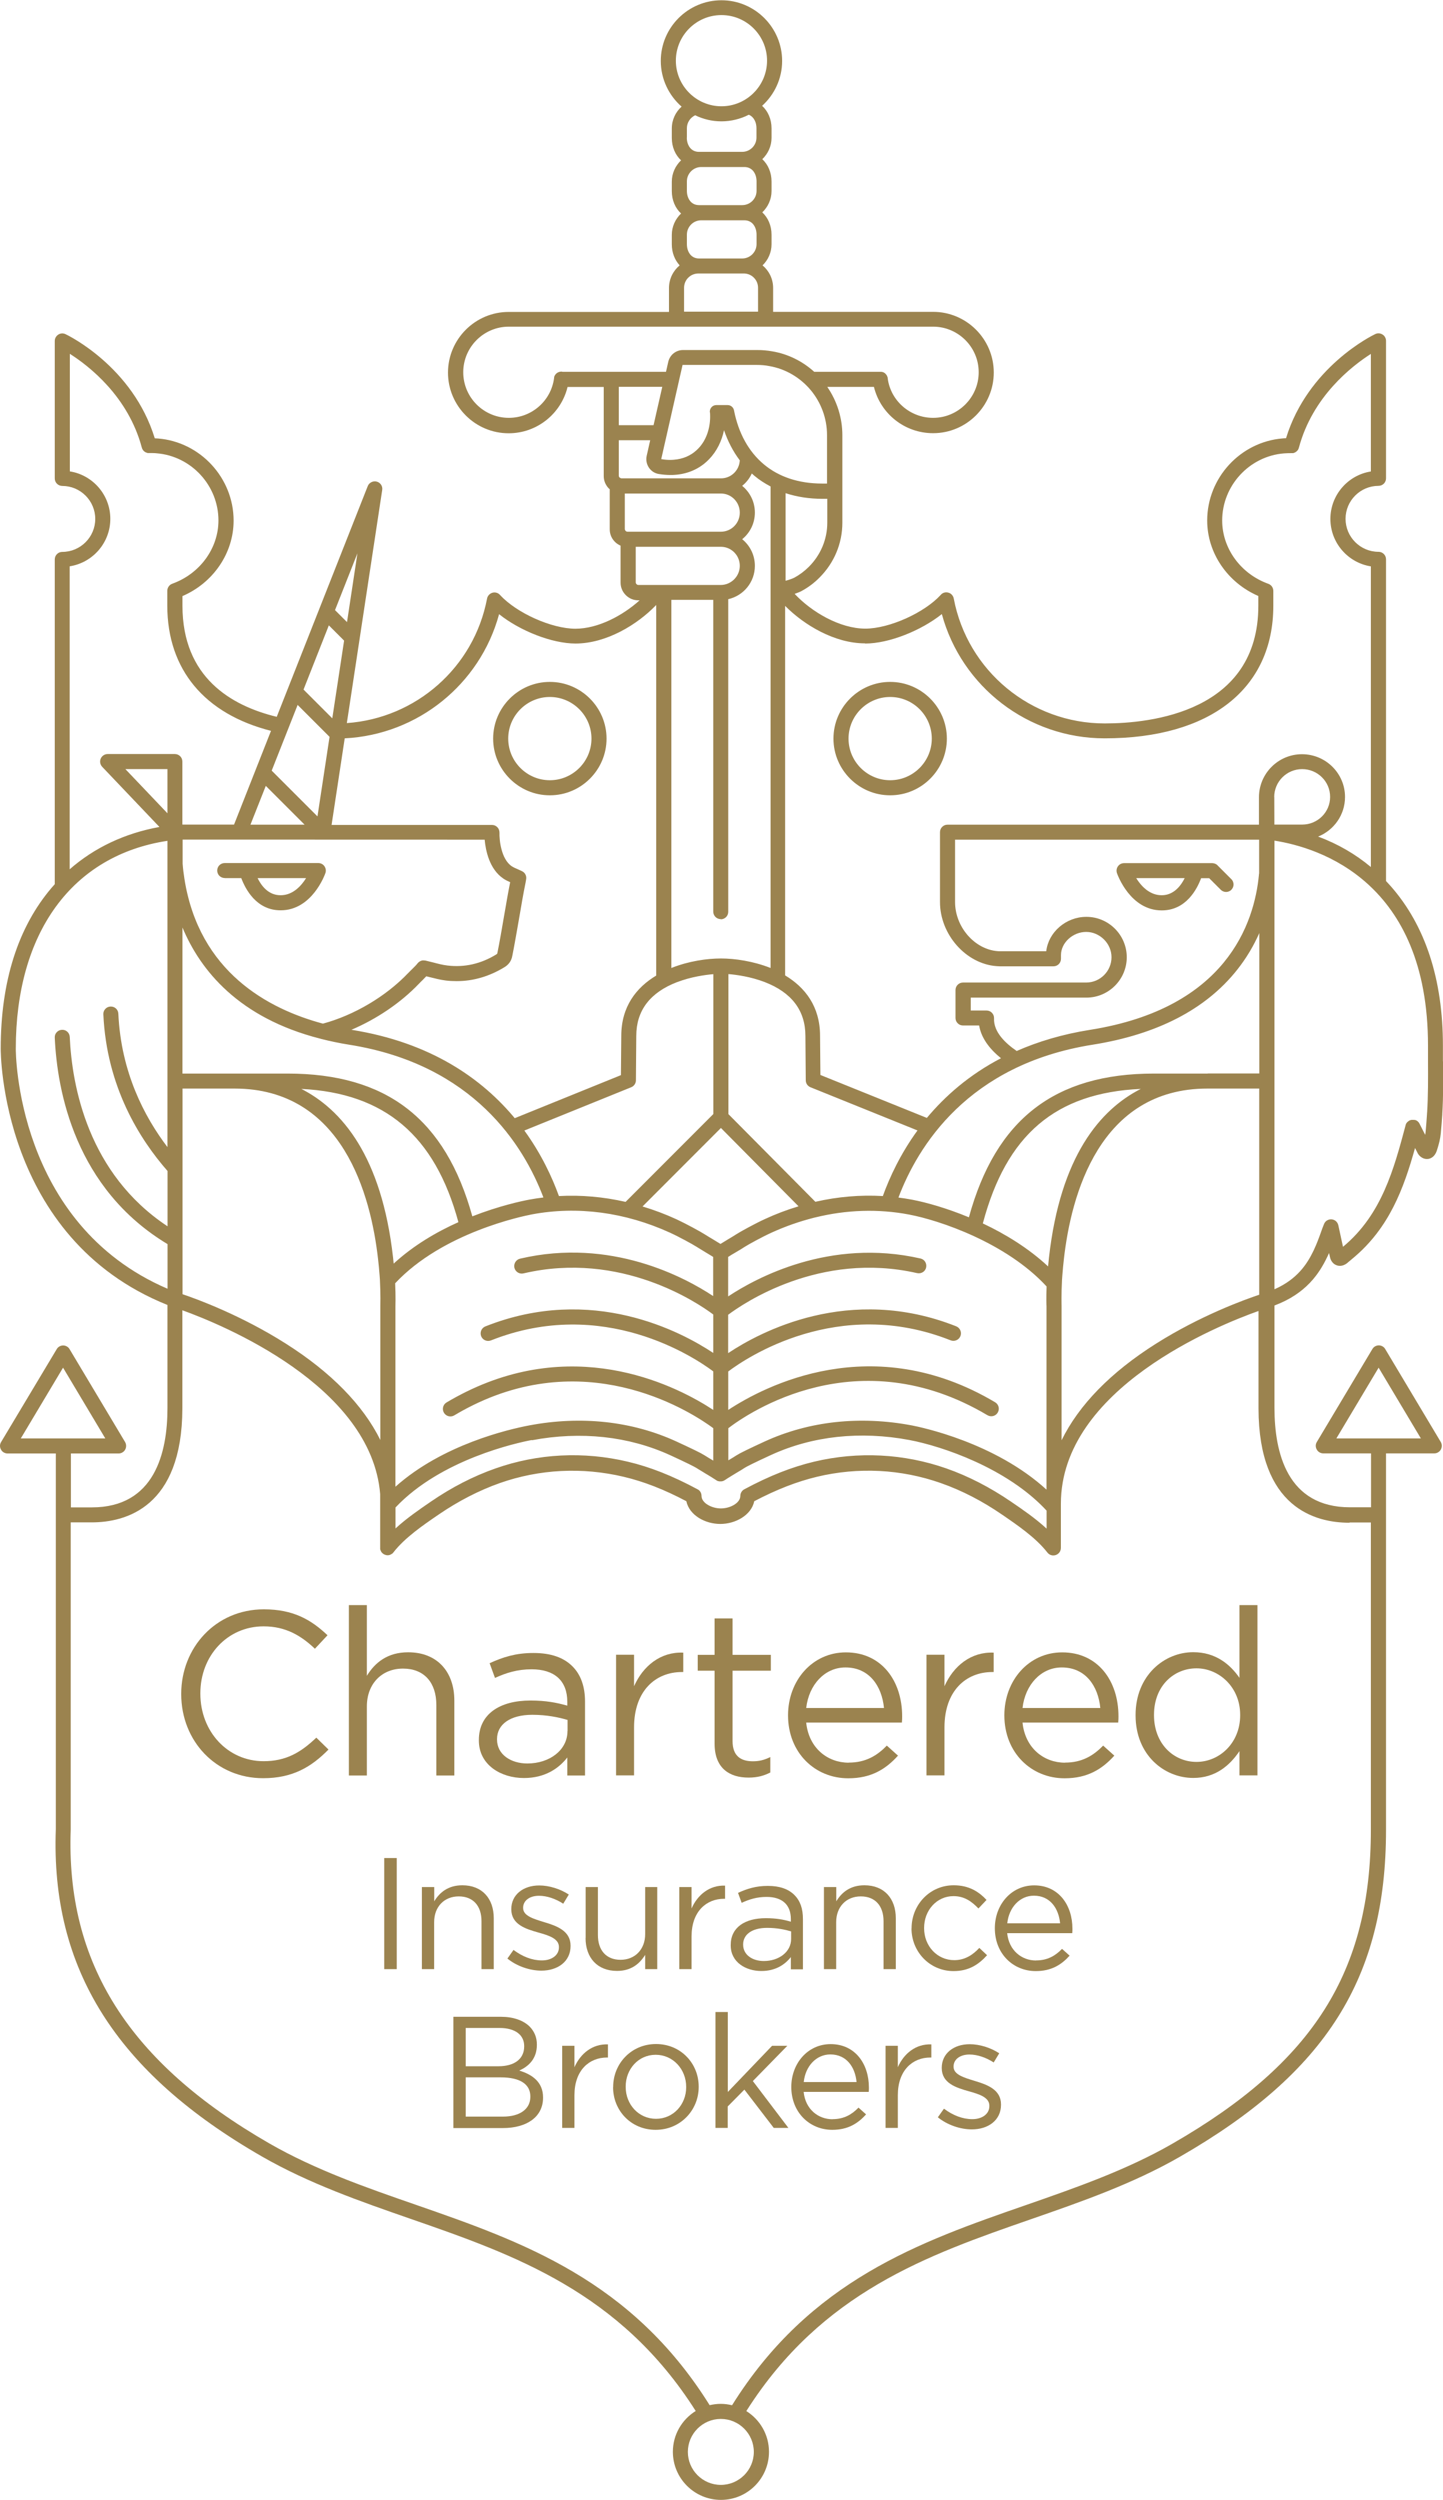 <?xml version="1.0" encoding="UTF-8"?>
<svg id="Layer_2" data-name="Layer 2" xmlns="http://www.w3.org/2000/svg" viewBox="0 0 163.63 283.46">
  <defs>
    <style>
      .cls-1 {
        fill: #9b834f;
      }
    </style>
  </defs>
  <g id="Layer_1-2" data-name="Layer 1">
    <g>
      <path class="cls-1" d="M20.55,192.11v-.05c0-5.24,3.92-9.58,9.37-9.58,3.36,0,5.37,1.19,7.22,2.94l-1.43,1.53c-1.56-1.48-3.31-2.54-5.82-2.54-4.1,0-7.17,3.33-7.17,7.59v.05c0,4.29,3.1,7.65,7.17,7.65,2.54,0,4.21-.98,5.98-2.67l1.38,1.35c-1.93,1.96-4.05,3.25-7.41,3.25-5.34,0-9.29-4.21-9.29-9.53Z"/>
      <path class="cls-1" d="M39.56,182h2.04v8.02c.9-1.48,2.33-2.67,4.68-2.67,3.31,0,5.24,2.22,5.24,5.48v8.49h-2.04v-7.99c0-2.54-1.38-4.13-3.78-4.13s-4.1,1.72-4.1,4.29v7.83h-2.04v-19.31Z"/>
      <path class="cls-1" d="M54.3,197.34v-.05c0-2.94,2.38-4.47,5.85-4.47,1.75,0,2.96.24,4.18.58v-.42c0-2.43-1.48-3.7-4.05-3.7-1.61,0-2.88.4-4.15.98l-.61-1.67c1.51-.69,2.96-1.16,4.97-1.16s3.44.53,4.42,1.51c.95.95,1.43,2.28,1.43,4.02v8.36h-2.01v-2.04c-.95,1.22-2.51,2.33-4.92,2.33-2.57,0-5.11-1.46-5.11-4.26ZM64.36,196.29v-1.27c-1.01-.29-2.33-.58-4-.58-2.54,0-4,1.11-4,2.75v.05c0,1.72,1.59,2.72,3.44,2.72,2.51,0,4.55-1.51,4.55-3.68Z"/>
      <path class="cls-1" d="M69.86,187.63h2.04v3.57c1.01-2.28,2.99-3.92,5.58-3.81v2.2h-.16c-2.99,0-5.42,2.14-5.42,6.27v5.45h-2.04v-13.68Z"/>
      <path class="cls-1" d="M81.03,197.69v-8.25h-1.91v-1.8h1.91v-4.13h2.04v4.13h4.34v1.8h-4.34v7.99c0,1.67.93,2.28,2.3,2.28.69,0,1.27-.13,1.98-.48v1.75c-.71.37-1.48.58-2.46.58-2.2,0-3.86-1.08-3.86-3.86Z"/>
      <path class="cls-1" d="M96.25,199.86c1.88,0,3.2-.77,4.31-1.93l1.27,1.14c-1.38,1.53-3.04,2.57-5.64,2.57-3.76,0-6.83-2.88-6.83-7.14,0-3.97,2.78-7.14,6.56-7.14,4.05,0,6.38,3.23,6.38,7.25,0,.19,0,.4-.03.71h-10.85c.29,2.88,2.41,4.55,4.82,4.55ZM100.24,193.67c-.24-2.49-1.67-4.6-4.37-4.6-2.35,0-4.15,1.96-4.45,4.6h8.81Z"/>
      <path class="cls-1" d="M105.06,187.63h2.04v3.57c1.01-2.28,2.99-3.92,5.58-3.81v2.2h-.16c-2.99,0-5.42,2.14-5.42,6.27v5.45h-2.04v-13.68Z"/>
      <path class="cls-1" d="M120.78,199.86c1.88,0,3.2-.77,4.31-1.93l1.27,1.14c-1.38,1.53-3.04,2.57-5.64,2.57-3.76,0-6.83-2.88-6.83-7.14,0-3.97,2.78-7.14,6.56-7.14,4.05,0,6.38,3.23,6.38,7.25,0,.19,0,.4-.03.71h-10.85c.29,2.88,2.41,4.55,4.82,4.55ZM124.77,193.67c-.24-2.49-1.67-4.6-4.37-4.6-2.35,0-4.15,1.96-4.45,4.6h8.81Z"/>
      <path class="cls-1" d="M128.77,194.51v-.05c0-4.47,3.25-7.12,6.54-7.12,2.54,0,4.18,1.38,5.24,2.91v-8.25h2.04v19.31h-2.04v-2.75c-1.11,1.64-2.73,3.04-5.24,3.04-3.28,0-6.54-2.59-6.54-7.09ZM140.63,194.49v-.05c0-3.15-2.41-5.27-4.95-5.27s-4.82,1.96-4.82,5.27v.05c0,3.23,2.22,5.29,4.82,5.29s4.95-2.14,4.95-5.29Z"/>
    </g>
    <g>
      <path class="cls-1" d="M43.57,210.68h1.42v12.6h-1.42v-12.6Z"/>
      <path class="cls-1" d="M47.85,213.97h1.39v1.62c.61-1.01,1.58-1.82,3.19-1.82,2.25,0,3.56,1.51,3.56,3.73v5.78h-1.39v-5.44c0-1.73-.94-2.81-2.58-2.81s-2.79,1.17-2.79,2.92v5.33h-1.39v-9.31Z"/>
      <path class="cls-1" d="M57.53,222.09l.7-.99c1.01.76,2.12,1.19,3.22,1.19s1.93-.58,1.93-1.48v-.04c0-.94-1.1-1.3-2.32-1.64-1.46-.41-3.08-.92-3.08-2.63v-.04c0-1.6,1.33-2.67,3.17-2.67,1.13,0,2.39.4,3.35,1.03l-.63,1.04c-.86-.56-1.85-.9-2.75-.9-1.1,0-1.8.58-1.8,1.35v.04c0,.88,1.15,1.22,2.39,1.6,1.44.43,2.99.99,2.99,2.67v.04c0,1.76-1.46,2.79-3.31,2.79-1.33,0-2.81-.52-3.85-1.37Z"/>
      <path class="cls-1" d="M66.41,219.75v-5.78h1.39v5.44c0,1.73.94,2.81,2.57,2.81s2.79-1.17,2.79-2.92v-5.33h1.37v9.31h-1.37v-1.62c-.63,1.01-1.58,1.82-3.19,1.82-2.25,0-3.57-1.51-3.57-3.73Z"/>
      <path class="cls-1" d="M77.03,213.97h1.39v2.43c.68-1.55,2.04-2.66,3.8-2.59v1.49h-.11c-2.03,0-3.69,1.46-3.69,4.27v3.71h-1.39v-9.31Z"/>
      <path class="cls-1" d="M82.86,220.58v-.04c0-2,1.62-3.04,3.98-3.04,1.19,0,2.02.16,2.84.4v-.29c0-1.66-1.01-2.52-2.75-2.52-1.1,0-1.96.27-2.83.67l-.41-1.13c1.03-.47,2.02-.79,3.38-.79s2.34.36,3.01,1.03.97,1.55.97,2.74v5.69h-1.37v-1.39c-.65.83-1.71,1.58-3.35,1.58-1.75,0-3.47-.99-3.47-2.9ZM89.71,219.86v-.86c-.68-.2-1.58-.4-2.72-.4-1.73,0-2.72.76-2.72,1.87v.04c0,1.17,1.08,1.85,2.34,1.85,1.71,0,3.1-1.03,3.1-2.5Z"/>
      <path class="cls-1" d="M93.44,213.97h1.39v1.62c.61-1.01,1.58-1.82,3.19-1.82,2.25,0,3.56,1.51,3.56,3.73v5.78h-1.39v-5.44c0-1.73-.94-2.81-2.58-2.81s-2.79,1.17-2.79,2.92v5.33h-1.39v-9.31Z"/>
      <path class="cls-1" d="M103.37,218.67v-.04c0-2.63,2.05-4.86,4.77-4.86,1.76,0,2.86.74,3.73,1.66l-.92.97c-.74-.77-1.57-1.4-2.83-1.4-1.89,0-3.33,1.6-3.33,3.6v.04c0,2.02,1.48,3.62,3.42,3.62,1.19,0,2.11-.59,2.84-1.39l.88.83c-.94,1.04-2.05,1.8-3.8,1.8-2.72,0-4.77-2.21-4.77-4.83Z"/>
      <path class="cls-1" d="M117.49,222.29c1.28,0,2.18-.52,2.94-1.31l.86.77c-.94,1.04-2.07,1.75-3.84,1.75-2.56,0-4.64-1.96-4.64-4.86,0-2.7,1.89-4.86,4.46-4.86,2.75,0,4.34,2.2,4.34,4.93,0,.13,0,.27-.02.49h-7.38c.2,1.96,1.64,3.1,3.28,3.1ZM120.21,218.08c-.16-1.69-1.13-3.13-2.97-3.13-1.6,0-2.83,1.33-3.02,3.13h6Z"/>
      <path class="cls-1" d="M51.41,228.68h5.37c1.44,0,2.57.41,3.29,1.12.52.54.81,1.21.81,2.02v.04c0,1.64-1.01,2.48-2,2.92,1.49.45,2.7,1.31,2.7,3.04v.04c0,2.16-1.82,3.44-4.57,3.44h-5.6v-12.6ZM56.54,234.29c1.71,0,2.9-.77,2.9-2.25v-.04c0-1.24-.99-2.05-2.79-2.05h-3.84v4.34h3.73ZM57.04,240c1.91,0,3.1-.85,3.1-2.25v-.04c0-1.37-1.15-2.16-3.35-2.16h-3.98v4.45h4.23Z"/>
      <path class="cls-1" d="M63.75,231.97h1.39v2.43c.68-1.55,2.04-2.66,3.8-2.59v1.49h-.11c-2.03,0-3.69,1.46-3.69,4.27v3.71h-1.39v-9.31Z"/>
      <path class="cls-1" d="M69.53,236.67v-.04c0-2.63,2.05-4.86,4.86-4.86s4.84,2.2,4.84,4.83v.04c0,2.63-2.07,4.86-4.88,4.86s-4.83-2.2-4.83-4.83ZM77.81,236.67v-.04c0-2-1.49-3.64-3.46-3.64s-3.4,1.64-3.4,3.6v.04c0,2,1.48,3.62,3.44,3.62s3.42-1.62,3.42-3.58Z"/>
      <path class="cls-1" d="M81.14,228.14h1.39v9.07l5.02-5.24h1.73l-3.91,4,4.03,5.31h-1.66l-3.33-4.34-1.89,1.91v2.43h-1.39v-13.14Z"/>
      <path class="cls-1" d="M94.41,240.29c1.28,0,2.18-.52,2.94-1.31l.86.77c-.94,1.04-2.07,1.75-3.83,1.75-2.56,0-4.65-1.96-4.65-4.86,0-2.7,1.89-4.86,4.46-4.86,2.75,0,4.34,2.2,4.34,4.93,0,.13,0,.27-.02.49h-7.38c.2,1.96,1.64,3.1,3.28,3.1ZM97.13,236.08c-.16-1.69-1.13-3.13-2.97-3.13-1.6,0-2.83,1.33-3.02,3.13h6Z"/>
      <path class="cls-1" d="M100.42,231.97h1.39v2.43c.68-1.55,2.04-2.66,3.8-2.59v1.49h-.11c-2.03,0-3.69,1.46-3.69,4.27v3.71h-1.39v-9.31Z"/>
      <path class="cls-1" d="M106.34,240.09l.7-.99c1.01.76,2.12,1.19,3.22,1.19s1.93-.58,1.93-1.48v-.04c0-.94-1.1-1.3-2.32-1.64-1.46-.41-3.08-.92-3.08-2.63v-.04c0-1.6,1.33-2.67,3.17-2.67,1.13,0,2.39.4,3.35,1.03l-.63,1.04c-.86-.56-1.85-.9-2.75-.9-1.1,0-1.8.58-1.8,1.35v.04c0,.88,1.15,1.22,2.39,1.6,1.44.43,2.99.99,2.99,2.67v.04c0,1.76-1.46,2.79-3.31,2.79-1.33,0-2.81-.52-3.85-1.37Z"/>
    </g>
    <path class="cls-1" d="M163.62,120.35c0-.6,0-1.19,0-1.77,0,0,0-.01,0-.02,0-7.52-1.99-13.6-5.9-18.06-.18-.2-.36-.4-.55-.6v-36.48c0-.47-.38-.85-.85-.85-2.06,0-3.74-1.68-3.74-3.74s1.68-3.74,3.74-3.74c.47,0,.85-.38.85-.85v-15.59c0-.29-.15-.57-.4-.72-.25-.16-.56-.18-.82-.05-.32.15-7.64,3.72-10.12,11.81-.14,0-.27.01-.37.02-4.81.39-8.57,4.48-8.57,9.31,0,3.69,2.31,7.05,5.8,8.56v1.1c0,12.04-12.18,13.35-17.42,13.35-8.37,0-15.57-5.96-17.12-14.17-.06-.32-.3-.58-.61-.66-.31-.09-.65,0-.86.25-1.86,2.04-5.85,3.83-8.55,3.83-2.91,0-6.12-1.91-8.02-3.94.37-.13.65-.25.7-.28.01,0,.03-.01.04-.02.77-.41,1.47-.93,2.08-1.55,1.67-1.67,2.59-3.88,2.59-6.22v-4.35s0-.05,0-.07c0,0,0,0,0,0v-5.45s0-.03,0-.05c0-1.96-.6-3.87-1.71-5.48h5.29c.74,3.04,3.49,5.25,6.71,5.25,3.79,0,6.88-3.09,6.88-6.88s-3.09-6.88-6.88-6.88c0,0-.01,0-.02,0h-18.12v-2.71c0-1.03-.47-1.95-1.2-2.56.63-.61,1.02-1.46,1.02-2.4v-1.07c0-1.04-.4-1.94-1.05-2.54.64-.61,1.05-1.47,1.05-2.42v-1.07c0-1.04-.4-1.94-1.05-2.54.64-.61,1.05-1.47,1.05-2.42v-1.07c0-1.05-.41-1.96-1.07-2.56,1.39-1.26,2.27-3.07,2.27-5.09,0-3.79-3.09-6.88-6.88-6.88s-6.88,3.09-6.88,6.88c0,2.06.92,3.92,2.36,5.18-.68.61-1.11,1.49-1.11,2.48v1.07c0,1.04.4,1.94,1.05,2.54-.64.61-1.05,1.47-1.05,2.42v1.07c0,1.04.4,1.94,1.05,2.54-.64.61-1.05,1.47-1.05,2.42v1.07c0,.96.34,1.79.89,2.39-.74.61-1.21,1.54-1.21,2.57v2.71h-18.18c-3.79,0-6.88,3.09-6.88,6.88s3.09,6.88,6.88,6.88c3.2,0,5.94-2.21,6.68-5.25h4.1v10.1c0,.53.21,1.04.59,1.42.03.03.06.05.09.07v4.55c0,.54.21,1.04.59,1.42.19.19.41.33.64.43v4.19c0,.54.21,1.04.59,1.42.38.38.88.59,1.42.59h.15c-1.93,1.74-4.72,3.22-7.28,3.22-2.7,0-6.69-1.79-8.55-3.83-.22-.24-.55-.34-.86-.25-.31.09-.55.35-.61.66-1.48,7.81-8.06,13.57-15.9,14.12l4.01-26.43c.07-.43-.2-.84-.62-.95-.42-.11-.86.11-1.02.51l-10.32,26.16c-5.2-1.26-10.69-4.5-10.69-12.59v-1.1c3.49-1.5,5.8-4.87,5.8-8.56,0-4.83-3.77-8.92-8.57-9.31-.1,0-.23-.01-.37-.02-2.48-8.1-9.8-11.66-10.12-11.81-.27-.13-.58-.11-.82.05-.25.16-.4.43-.4.72v15.59c0,.47.38.85.85.85,2.06,0,3.74,1.68,3.74,3.74s-1.68,3.74-3.74,3.74c-.47,0-.85.38-.85.85v36.83c-.11.12-.22.24-.32.36C2.04,105.12.08,111.28.08,118.92c0,.22-.06,21.44,18.91,29.05v11.63s0,.03,0,.05c0,5.14-1.49,11.27-8.57,11.27h-1.49c-.41,0-.69,0-.89,0v-6.11h5.41c.31,0,.59-.17.74-.43.15-.27.15-.6,0-.86l-6.3-10.54c-.15-.26-.43-.42-.73-.42s-.58.16-.73.42L.12,163.52c-.16.26-.16.59,0,.86.15.27.44.43.74.43h5.47v42.6c-.59,15.81,6.84,27.61,23.37,37.11,5.34,3.07,11.21,5.11,16.88,7.08,11.69,4.06,23.74,8.26,32.31,21.78-1.55.96-2.59,2.67-2.59,4.63,0,3,2.44,5.45,5.45,5.45s5.45-2.44,5.45-5.45c0-1.95-1.03-3.66-2.57-4.62,8.56-13.51,20.61-17.7,32.29-21.76,5.67-1.97,11.54-4.01,16.88-7.08,16.6-9.55,23.37-20.29,23.37-37.08v-42.67h5.47c.31,0,.59-.17.74-.43.15-.27.15-.6,0-.86l-6.3-10.54c-.15-.26-.43-.42-.73-.42s-.58.16-.73.42l-6.3,10.54c-.16.26-.16.59,0,.86.15.27.44.43.74.43h5.41v6.11c-.46,0-1.19,0-2.38,0-7.09,0-8.57-6.13-8.57-11.27v-11.61c3.6-1.35,5.09-3.64,5.99-5.52.07-.15.14-.29.2-.43l.11.48c.07.36.33.79.81.93.31.09.78.09,1.31-.42l.49-.41c4.12-3.43,5.76-7.94,7.03-12.49l.31.61s.04.08.07.11c.19.27.54.53.96.53.05,0,.1,0,.16-.01.25-.04.72-.21.96-.91.25-.75.4-1.37.46-2,.07-.71.12-1.43.17-2.12v-.08s0,0,0,0h0c.12-1.98.11-4,.1-5.95ZM151.54,163.1l4.79-8.02,4.79,8.02h-9.58ZM98.12,72.97c2.67,0,6.31-1.45,8.68-3.34,2.24,8.25,9.78,14.09,18.46,14.09,11.98,0,19.13-5.63,19.13-15.05v-1.66s0,0,0,0c0-.35-.21-.68-.56-.81-3.13-1.12-5.24-4.01-5.24-7.18,0-3.95,3.08-7.29,7-7.61.19-.02.64-.03.88-.03.02,0,.04,0,.06,0,.03,0,.06,0,.09,0,.03,0,.05-.01.08-.02.03,0,.05-.01.08-.03.03,0,.05-.02.07-.03.03-.01.05-.03.07-.04.02-.01.04-.03.06-.04.02-.02.05-.04.07-.06.02-.02.03-.03.05-.05.02-.02.04-.04.06-.07.02-.02.03-.04.04-.07.01-.02.03-.05.04-.07.01-.03.02-.06.03-.09,0-.02.01-.03.02-.05,1.55-5.8,6-9.25,8.16-10.63v13.33c-2.6.41-4.59,2.67-4.59,5.38s1.99,4.97,4.59,5.38v34.09c-1.76-1.47-3.77-2.63-5.98-3.45,1.79-.72,3.05-2.46,3.05-4.49,0-2.68-2.19-4.85-4.88-4.85s-4.88,2.19-4.88,4.88v3.11s-35.32,0-35.32,0c-.47,0-.85.38-.85.85v7.92c0,3.68,2.94,7.01,6.41,7.27.11,0,.22.01.35.02h6.11c.47,0,.85-.38.85-.85v-.19c0-.09,0-.18,0-.23,0-1.4,1.34-2.63,2.86-2.63s2.87,1.29,2.87,2.87-1.29,2.87-2.87,2.87h-13.97c-.47,0-.85.38-.85.85v3.17c0,.47.38.85.85.85h1.83c.22,1.32,1.07,2.58,2.48,3.71-3.61,1.88-6.34,4.29-8.41,6.77l-12.07-4.87-.04-4.44c0-3.36-1.73-5.51-3.96-6.85v-41.9c2.14,2.17,5.62,4.25,9.04,4.25ZM118.67,148.09v20.82c-5.88-5.37-14.24-7.08-15.25-7.28-5.9-1.12-11.67-.49-16.71,1.82-1.76.81-2.83,1.33-3.18,1.56-.21.14-.56.35-.93.57,0,0,0,0-.01,0v-3.64c2.25-1.72,14.65-10.22,29.38-1.47.41.24.93.11,1.17-.3.24-.41.11-.93-.3-1.17-13.91-8.27-26.17-1.82-30.26.87v-4.36c1.97-1.49,12.43-8.61,25.22-3.53.44.17.93-.04,1.11-.48.17-.44-.04-.93-.48-1.11-12.13-4.81-22.28.65-25.86,3.04v-4.35s0,0,0,0c1.64-1.23,10.36-7.25,21.43-4.72.46.1.92-.18,1.02-.64.1-.46-.18-.92-.64-1.02-10.3-2.35-18.69,2.23-21.81,4.3v-4.48c.26-.17.6-.37.91-.55.39-.23.76-.45.98-.6.37-.24,1.95-1.11,2.96-1.57,1.61-.74,3.25-1.31,4.91-1.73.03,0,.06-.01.09-.02,3.56-.88,7.18-1,10.68-.33,3.39.64,10.99,3.17,15.58,8.15-.05,1.31-.02,2.21-.01,2.23ZM44.81,145.51c5.39-5.76,14.47-7.61,15.5-7.81,5.16-.97,10.58-.25,15.68,2.08,1.01.46,2.59,1.33,2.96,1.57.22.14.59.36.98.6.32.19.67.4.94.57v4.44c-3.17-2.1-11.59-6.66-21.9-4.24-.46.11-.74.57-.64,1.03.11.46.57.75,1.03.64,11.05-2.59,19.79,3.36,21.52,4.66v4.36c-3.61-2.4-13.74-7.82-25.84-3.01-.44.17-.65.67-.48,1.11.17.44.67.65,1.11.48,12.74-5.06,23.17,1.98,25.21,3.51v4.37c-3.88-2.55-15.04-8.43-27.99-2.07-.75.37-1.51.78-2.25,1.22-.41.24-.54.77-.3,1.17.24.41.77.54,1.17.3.7-.42,1.42-.81,2.13-1.16,13.58-6.68,25.08,1.01,27.24,2.61v3.68s-.05-.03-.08-.05c-.37-.22-.72-.43-.92-.56-.35-.23-1.42-.75-3.18-1.56-5.03-2.31-10.81-2.94-16.71-1.82-2.32.44-9.8,2.17-15.15,6.95v-20.46s.04-1.11-.03-2.6ZM54.96,95.22c.11,1.21.53,3.34,2.13,4.41.25.17.51.29.76.4-.24,1.2-.48,2.62-.72,4-.24,1.4-.49,2.86-.73,4.03-.02.09-.02.09-.12.16-1.74,1.07-3.6,1.49-5.53,1.26-.53-.06-1.07-.2-1.64-.35-.3-.08-.59-.15-.89-.22-.02,0-.03,0-.05,0-.03,0-.06,0-.09-.01-.03,0-.06,0-.08,0s-.05,0-.08,0c-.03,0-.05,0-.08.02-.03,0-.05.01-.08.02-.02,0-.05.02-.07.03-.03.01-.05.03-.08.04-.02.01-.04.03-.06.04-.02.02-.05.03-.07.05-.02.02-.04.04-.06.06-.01.01-.03.02-.04.04-.2.25-.44.49-.7.74-.14.14-.27.27-.41.41-2.52,2.64-6.11,4.76-9.65,5.72-6.17-1.65-14.05-5.84-15.71-16.44-.09-.56-.16-1.13-.2-1.7,0-.01,0-.03,0-.04v-2.69c5.44,0,28.85.01,34.26.01ZM28.4,93.51l1.74-4.4,4.4,4.4c-2.15,0-4.24,0-6.14,0ZM36.31,117.77s.04,0,.06.02c1.02.26,2.09.49,3.23.67,14.11,2.24,19.8,11.45,22.02,17.32-.55.07-1.09.15-1.63.25-.85.16-3.39.7-6.43,1.89-3.05-11.04-9.72-16.19-20.97-16.19h-5.9s-.08,0-.12,0c0,0-.01,0-.02,0h-5.86v-16.56c2.03,4.86,6.38,10.24,15.61,12.6ZM81.73,104.24c.47,0,.85-.38.85-.85v-35.45c1.73-.39,3.02-1.93,3.02-3.78,0-1.22-.56-2.31-1.44-3.02.88-.71,1.44-1.8,1.44-3.02s-.56-2.31-1.44-3.03c.46-.37.84-.85,1.09-1.4.1.09.21.19.32.28.55.46,1.16.85,1.81,1.19v54.6c-1.97-.78-4.07-1.08-5.63-1.08h0c-1.55,0-3.65.29-5.62,1.08v-41.74h4.75v35.35c0,.47.38.85.85.85ZM80.51,46.75c.05.7-.01,1.39-.18,2.01-.24.92-.71,1.73-1.38,2.32-.65.59-1.51.97-2.54,1.05-.13.01-.27.02-.41.02-.32,0-.67-.03-1.02-.09l2.42-10.68h8.43c.25,0,.49.01.7.03.23.02.46.05.71.1,1.86.32,3.5,1.31,4.68,2.71,1.16,1.39,1.86,3.18,1.86,5.11h0v5.5h-.54c-2.74,0-4.95-.79-6.6-2.16-1.76-1.46-2.91-3.59-3.41-6.15-.07-.35-.38-.59-.72-.59h-1.28c-.41,0-.74.33-.74.74,0,.03,0,.06,0,.09ZM74.11,48.21h-3.94v-4.35h4.93s-.99,4.35-.99,4.35ZM82.6,126.32v-15.87c.94.08,2.53.3,4.1.9,3.07,1.18,4.63,3.23,4.63,6.12l.04,5.02c0,.35.21.66.53.79l12.14,4.9c-1.93,2.65-3.16,5.31-3.93,7.44-2.54-.15-5.11.07-7.65.65l-9.87-9.95ZM90.56,136.78c-1.3.39-2.58.87-3.85,1.46-1.07.49-2.71,1.39-3.18,1.69-.21.14-.56.35-.93.57-.31.19-.63.38-.9.55-.27-.17-.59-.36-.9-.55-.37-.22-.72-.43-.92-.56-.47-.3-2.12-1.2-3.18-1.69-1.26-.58-2.55-1.06-3.84-1.45l8.89-8.9,8.82,8.9ZM76.79,111.36c1.57-.6,3.16-.82,4.1-.9v15.86l-9.95,9.96c-2.51-.57-5.05-.8-7.56-.66-.78-2.16-2.01-4.8-3.92-7.43l12.12-4.91c.32-.13.53-.44.53-.78l.04-5.03c0-2.88,1.56-4.93,4.63-6.11ZM26.56,123.43s.01,0,.02,0c12.28,0,15.48,12.12,16.29,19.34.04.33.07.64.1.95l.03.37c.03.36.06.64.08,1,.09,1.68.05,2.95.05,2.99v15.2c-1.97-3.97-5.58-7.67-10.72-10.93-5.06-3.21-10.04-5.04-11.71-5.6v-23.32h5.86ZM34.16,123.47c9.49.47,15.17,5.31,17.82,15.11-2.46,1.1-5.09,2.63-7.34,4.7-.02-.23-.04-.46-.07-.7-1.29-11.46-5.79-16.76-10.4-19.11ZM60.31,163.31c5.55-1.05,10.97-.46,15.68,1.69,1.87.86,2.76,1.31,2.96,1.44.22.14.59.36.98.6.49.29,1.05.63,1.29.8,0,0,.01,0,.02.01.03.02.05.03.08.05.02.01.05.03.07.03.02,0,.05.02.08.02.03,0,.06.02.09.02.02,0,.05,0,.07,0,.03,0,.06,0,.09,0,.02,0,.05,0,.07,0,.03,0,.06,0,.09-.01.02,0,.05-.01.07-.02.03,0,.06-.02.09-.03.02,0,.04-.02.06-.03.03-.02.06-.03.09-.05,0,0,.01,0,.02-.01.24-.17.79-.5,1.28-.8.39-.23.76-.45.98-.6.2-.13,1.09-.58,2.96-1.44,4.71-2.16,10.13-2.74,15.68-1.7,3.71.7,11.1,3.18,15.57,8.01v2.04c-1.26-1.16-2.71-2.16-4.05-3.07-2.36-1.61-4.82-2.88-7.3-3.75-4.82-1.69-10.01-1.96-15.02-.77-2.54.61-5.06,1.6-7.91,3.13-.28.15-.45.44-.45.75,0,.81-1.16,1.42-2.2,1.42h0s0,0,0,0c-1.04,0-2.2-.61-2.2-1.42,0-.32-.17-.61-.45-.75-2.85-1.53-5.37-2.53-7.91-3.13-5.01-1.19-10.2-.93-15.02.77-2.48.87-4.94,2.13-7.3,3.75-1.33.91-2.77,1.9-4.02,3.05v-2.38c5.15-5.46,13.77-7.33,15.47-7.65ZM111.45,138.72c2.67-10.05,8.24-14.81,17.91-15.25-4.62,2.35-9.12,7.65-10.41,19.12-.04.34-.07.67-.1.98v.03c-2.21-2.06-4.84-3.67-7.39-4.87ZM120.43,145.09c.02-.37.05-.64.08-1.01l.03-.36c.03-.3.06-.62.1-.95.81-7.22,4.01-19.34,16.29-19.34,0,0,.01,0,.02,0h5.84v23.38c-1.62.54-6.62,2.34-11.69,5.54-5.15,3.25-8.76,6.96-10.72,10.96v-15.26s-.04-1.28.05-2.97ZM136.95,121.73s-.01,0-.02,0c-.04,0-.08,0-.12,0h-5.94c-11.27,0-17.96,5.19-21,16.3-2.51-1.04-4.83-1.69-6.45-2-.51-.1-1.03-.17-1.54-.24,2.18-5.77,7.84-15.08,22.01-17.33,7.31-1.16,12.82-4,16.37-8.46,1.1-1.38,1.92-2.8,2.54-4.2v15.92h-5.84ZM142.76,99.17c-.52,5.52-3.71,15.15-19.14,17.6-3.16.5-5.92,1.34-8.33,2.4-1.26-.86-2.64-2.15-2.57-3.7.01-.23-.07-.46-.24-.63-.16-.17-.38-.26-.62-.26h-1.78v-1.46h13.11c2.53,0,4.58-2.06,4.58-4.58s-2.05-4.58-4.58-4.58c-2.32,0-4.31,1.75-4.55,3.9h-5.27c-.08,0-.16,0-.24-.01-2.62-.2-4.83-2.75-4.83-5.57v-7.07h34.48v3.83s-.02.08-.03.13ZM93.81,56.54v2.72c0,1.88-.74,3.66-2.09,5.01-.49.49-1.05.91-1.66,1.24-.17.08-.59.25-.98.34v-9.93c1.28.42,2.68.64,4.18.64h.54s0,0,0,0ZM76.64,6.88c0-2.85,2.32-5.17,5.17-5.17s5.17,2.32,5.17,5.17-2.32,5.17-5.17,5.17-5.17-2.32-5.17-5.17ZM79.52,18.94h4.89c.95,0,1.38.82,1.38,1.63v1.07c0,.9-.73,1.62-1.63,1.62h-4.89c-.95,0-1.38-.82-1.38-1.62v-1.07c0-.9.73-1.63,1.62-1.63ZM77.89,15.61v-1.07c0-.65.39-1.21.94-1.47.9.44,1.91.69,2.98.69s2.17-.27,3.1-.75c.59.24.87.88.87,1.52v1.07c0,.9-.73,1.62-1.63,1.62h-4.89c-.95,0-1.38-.82-1.38-1.62ZM79.52,24.98h4.89c.95,0,1.38.82,1.38,1.63v1.07c0,.9-.73,1.63-1.63,1.63h-4.89c-.95,0-1.38-.82-1.38-1.63v-1.07c0-.9.73-1.63,1.62-1.63ZM79.2,31.01h5.14c.9,0,1.62.73,1.62,1.62v2.71h-8.39v-2.71c0-.9.73-1.62,1.63-1.62ZM63.74,42.14c-.32-.03-.62.12-.79.37,0,0,0,0,0,0-.03.04-.05.08-.07.12,0,0,0,.02-.01.03-.01.04-.03.07-.03.11,0,.02-.01.04-.01.06,0,.01,0,.02,0,.04-.33,2.57-2.53,4.51-5.13,4.51-2.85,0-5.17-2.32-5.17-5.17s2.32-5.17,5.17-5.17h48.14s0,0,0,0c2.84.02,5.14,2.33,5.14,5.17s-2.32,5.17-5.17,5.17c-2.61,0-4.83-1.94-5.15-4.5,0-.01,0-.02,0-.03,0-.03-.01-.06-.02-.08,0-.03-.02-.06-.03-.08,0-.02-.02-.05-.03-.07-.01-.03-.03-.06-.04-.08-.01-.02-.02-.04-.04-.05-.02-.03-.04-.05-.06-.08-.01-.01-.03-.03-.04-.04-.03-.02-.05-.05-.08-.07-.02-.01-.03-.02-.05-.03-.03-.02-.06-.04-.09-.05-.02,0-.04-.02-.06-.02-.03-.01-.06-.02-.1-.03-.02,0-.05,0-.07-.01-.03,0-.06,0-.09,0-.01,0-.02,0-.03,0h-7.5c-1.34-1.21-2.98-2.02-4.75-2.32-.3-.05-.58-.09-.83-.11-.29-.03-.58-.04-.87-.04h-8.43c-.8,0-1.49.55-1.67,1.33l-.26,1.14h-11.75ZM70.26,54.16s-.09-.11-.09-.21v-4.03h3.56l-.4,1.77c-.1.46-.01.94.25,1.33.26.39.67.66,1.14.73.44.07.88.11,1.3.11.18,0,.37,0,.55-.02,1.35-.1,2.58-.61,3.54-1.48.9-.81,1.55-1.9,1.89-3.16.04-.14.07-.28.1-.42.44,1.28,1.04,2.43,1.79,3.42-.06,1.14-.99,2.04-2.13,2.04-.01,0-.03,0-.04,0h-11.23c-.1,0-.17-.05-.21-.09ZM70.94,60.2s-.09-.11-.09-.21v-4.03h10.86s.03,0,.04,0c1.18,0,2.14.97,2.14,2.17s-.96,2.16-2.14,2.16c-.01,0-.03,0-.04,0h-10.55c-.08,0-.16-.03-.21-.09ZM72.39,66.33c-.1,0-.17-.05-.21-.09-.04-.04-.09-.11-.09-.21v-4.03h9.62s.03,0,.04,0c.01,0,.02,0,.03,0,1.17.02,2.11.98,2.11,2.16s-.97,2.17-2.17,2.17h0s-9.34,0-9.34,0ZM56.58,69.63c2.36,1.89,6,3.34,8.68,3.34,3.49,0,7.03-2.15,9.15-4.37v42.02c-2.23,1.34-3.96,3.49-3.96,6.84l-.04,4.45-12.04,4.88c-3.68-4.43-9.46-8.58-18.5-10.02,0,0-.02,0-.03,0,2.87-1.22,5.6-3.06,7.67-5.23.12-.13.25-.25.38-.38.15-.15.3-.3.45-.46.12.03.24.06.36.09.6.15,1.21.31,1.86.39.41.05.81.07,1.22.07,1.88,0,3.69-.53,5.39-1.56.51-.3.82-.73.92-1.29.24-1.19.49-2.65.74-4.07.26-1.51.52-3.07.78-4.31,0-.02,0-.05.01-.06.01-.09.03-.18.04-.24.08-.38-.11-.77-.47-.94-.16-.07-.31-.14-.46-.21-.26-.11-.5-.22-.69-.34-1.22-.81-1.43-3.02-1.4-3.81,0-.23-.08-.46-.24-.62-.16-.17-.38-.26-.61-.26-1.65,0-9.95,0-18.19,0l1.49-9.82c8.27-.41,15.34-6.12,17.5-14.06ZM40.53,62.75l-1.18,7.79-1.36-1.36,2.54-6.44ZM37.3,70.92l1.72,1.72-1.34,8.81-3.26-3.26,2.87-7.28ZM33.75,79.93l3.62,3.62-1.37,9.02-5.19-5.19,2.94-7.45ZM7.92,64.21c2.6-.41,4.59-2.67,4.59-5.38s-1.99-4.97-4.59-5.38v-13.33c2.17,1.38,6.61,4.82,8.16,10.63,0,.02.01.03.02.05,0,.03.02.06.03.09.01.03.03.05.04.07.01.02.03.05.04.07.02.02.04.05.06.07.02.02.03.04.05.05.02.02.04.04.07.06.02.02.04.03.06.04.02.02.05.03.08.04.02.01.05.02.07.03.03.01.06.02.08.03.02,0,.05.01.07.02.03,0,.06,0,.09,0,.02,0,.03,0,.05,0,.23,0,.68,0,.88.03,3.93.32,7,3.66,7,7.61,0,3.17-2.1,6.05-5.24,7.18-.35.13-.56.46-.56.81h0v1.67c0,7.29,4.28,12.3,11.76,14.2l-4.19,10.63c-2.57,0-4.66,0-5.86,0v-7.15c0-.47-.38-.85-.85-.85h-7.62c-.34,0-.65.2-.79.52-.13.31-.07.68.17.93l6.49,6.82c-3.92.71-7.37,2.34-10.18,4.8v-34.34ZM18.99,87.21v5.01l-4.77-5.01h4.77ZM1.79,118.93c0-13.21,6.41-21.95,17.2-23.59v34.73c-2.62-3.44-5.27-8.5-5.57-15.13-.02-.47-.41-.83-.89-.81-.47.02-.84.42-.81.89.37,8.22,4.12,14.16,7.28,17.76v6.27c-9.04-5.98-10.84-15.94-11.09-21.47-.02-.47-.41-.84-.89-.81-.47.02-.84.42-.81.89.27,6.04,2.3,17.1,12.79,23.41v5.06C1.76,138.73,1.79,119.14,1.79,118.93ZM2.36,163.1l4.79-8.02,4.79,8.02H2.36ZM85.48,278.02c0,2.06-1.68,3.74-3.74,3.74s-3.74-1.68-3.74-3.74,1.68-3.74,3.74-3.74,3.74,1.68,3.74,3.74ZM153.07,172.63c1.19,0,1.92,0,2.38,0v34.85c0,16.09-6.52,26.4-22.52,35.6-5.2,2.99-10.99,5-16.59,6.95-12.04,4.18-24.46,8.51-33.33,22.7-.41-.1-.84-.16-1.28-.16s-.85.06-1.26.15c-8.87-14.21-21.29-18.54-33.34-22.73-5.6-1.94-11.39-3.96-16.59-6.95-15.92-9.16-23.08-20.46-22.52-35.6v-34.82c.2,0,.48,0,.89,0h1.49c3.83,0,10.25-1.68,10.28-12.91,0-.02,0-.04,0-.06v-11.08c4.49,1.62,21.41,8.53,22.43,20.84v6.09s0,.03,0,.05c0,.03,0,.06,0,.09,0,.03.01.05.02.08,0,.03.02.05.03.08,0,.02.02.05.03.07.01.03.03.05.04.08.01.02.03.04.04.06.02.02.04.05.06.07.02.02.04.04.06.05.01.01.03.03.04.04,0,0,.01,0,.02.01.06.05.14.09.21.11.02,0,.03.01.05.02.07.02.15.04.23.04,0,0,0,0,0,0h0s0,0,0,0c.06,0,.12,0,.18-.02,0,0,0,0,0,0,.06-.01.12-.03.17-.06,0,0,0,0,.01,0,.05-.03.1-.06.15-.09,0,0,0,0,.01,0,.07-.05.12-.11.17-.18,1.3-1.66,3.33-3.05,5.13-4.28,2.24-1.53,4.56-2.72,6.9-3.55,4.51-1.59,9.37-1.83,14.06-.72,2.28.54,4.55,1.42,7.11,2.77.34,1.61,2.15,2.58,3.85,2.58,0,0,0,0,0,0h0c1.69,0,3.51-.97,3.85-2.58,2.56-1.34,4.83-2.22,7.11-2.77,4.69-1.12,9.55-.87,14.06.72,2.34.82,4.67,2.02,6.9,3.55,1.81,1.24,3.86,2.64,5.17,4.32.17.22.42.33.67.33h0s0,0,0,0c.48,0,.86-.38.86-.85v-5.01h0c0-13.07,17.87-20.25,22.41-21.86v11.06h0c.02,11.26,6.45,12.95,10.28,12.95ZM144.49,90.38c0-1.75,1.42-3.17,3.17-3.17s3.17,1.41,3.17,3.15-1.42,3.14-3.17,3.14h-3.15s-.01-3.12-.01-3.12ZM161.82,126.18h0s0,.08,0,.08c-.05.68-.09,1.38-.16,2.06-.01.12-.03.24-.05.36l-.64-1.26s0-.01-.01-.02c-.01-.03-.03-.05-.05-.08-.01-.02-.03-.04-.04-.06-.02-.02-.04-.04-.06-.06-.02-.02-.04-.04-.06-.06-.02-.02-.05-.03-.07-.05-.02-.02-.05-.03-.07-.04-.02-.01-.05-.02-.07-.03-.03-.01-.05-.02-.08-.03,0,0-.01,0-.02,0-.02,0-.04,0-.06,0-.03,0-.06-.01-.09-.01s-.06,0-.09,0c-.03,0-.05,0-.08,0-.03,0-.06,0-.09.01-.03,0-.05.01-.08.02-.03,0-.06.02-.08.03-.02,0-.03.01-.05.02,0,0-.01,0-.02.01-.03.01-.05.03-.07.05-.02.02-.05.03-.07.05-.02.02-.04.04-.06.05-.02.02-.04.04-.06.06-.02.02-.03.04-.04.06-.02.02-.03.05-.05.07-.01.02-.02.05-.03.07-.01.03-.02.06-.03.09,0,0,0,.01,0,.02-1.33,4.98-2.71,10.13-7.07,13.76l-.03.02-.53-2.44c-.08-.37-.39-.64-.76-.67-.37-.03-.72.18-.86.53-.12.29-.24.62-.36.96-.22.62-.48,1.32-.81,2.02-.75,1.57-1.87,3.28-4.45,4.42v-50.87c5.11.8,17.41,4.67,17.41,23.24,0,0,0,.02,0,.02,0,.58,0,1.17,0,1.76.01,1.92.02,3.91-.1,5.82ZM62.35,90.18c3.55,0,6.43-2.89,6.43-6.43s-2.89-6.43-6.43-6.43-6.43,2.89-6.43,6.43,2.89,6.43,6.43,6.43ZM62.35,79.03c2.6,0,4.72,2.12,4.72,4.72s-2.12,4.72-4.72,4.72-4.72-2.12-4.72-4.72,2.12-4.72,4.72-4.72ZM138.07,98.12h0s0,0,0,0c-.16-.16-.37-.24-.59-.25h0s0,0-.01,0h-10c-.28,0-.54.13-.7.36-.16.23-.2.51-.11.78.06.17,1.5,4.22,5.08,4.22,2.77,0,4.01-2.44,4.46-3.65h.92l1.31,1.31c.17.17.39.25.6.25s.44-.08.6-.25c.17-.17.25-.39.25-.6s-.08-.44-.25-.6l-1.56-1.56ZM131.73,101.51c-1.39,0-2.34-1.06-2.89-1.94h5.5c-.43.86-1.24,1.94-2.61,1.94ZM25.48,99.57h1.88c.45,1.2,1.69,3.65,4.46,3.65,3.57,0,5.02-4.05,5.08-4.22.09-.26.05-.55-.11-.78-.16-.23-.42-.36-.7-.36h-10.61c-.47,0-.85.38-.85.85s.38.85.85.85ZM34.71,99.57c-.55.88-1.5,1.94-2.89,1.94s-2.18-1.07-2.61-1.94h5.5ZM100.94,90.18c3.55,0,6.43-2.89,6.43-6.43s-2.89-6.43-6.43-6.43-6.43,2.89-6.43,6.43,2.89,6.43,6.43,6.43ZM100.94,79.03c2.61,0,4.72,2.12,4.72,4.72s-2.12,4.72-4.72,4.72-4.72-2.12-4.72-4.72,2.12-4.72,4.72-4.72Z"/>
  </g>
</svg>
